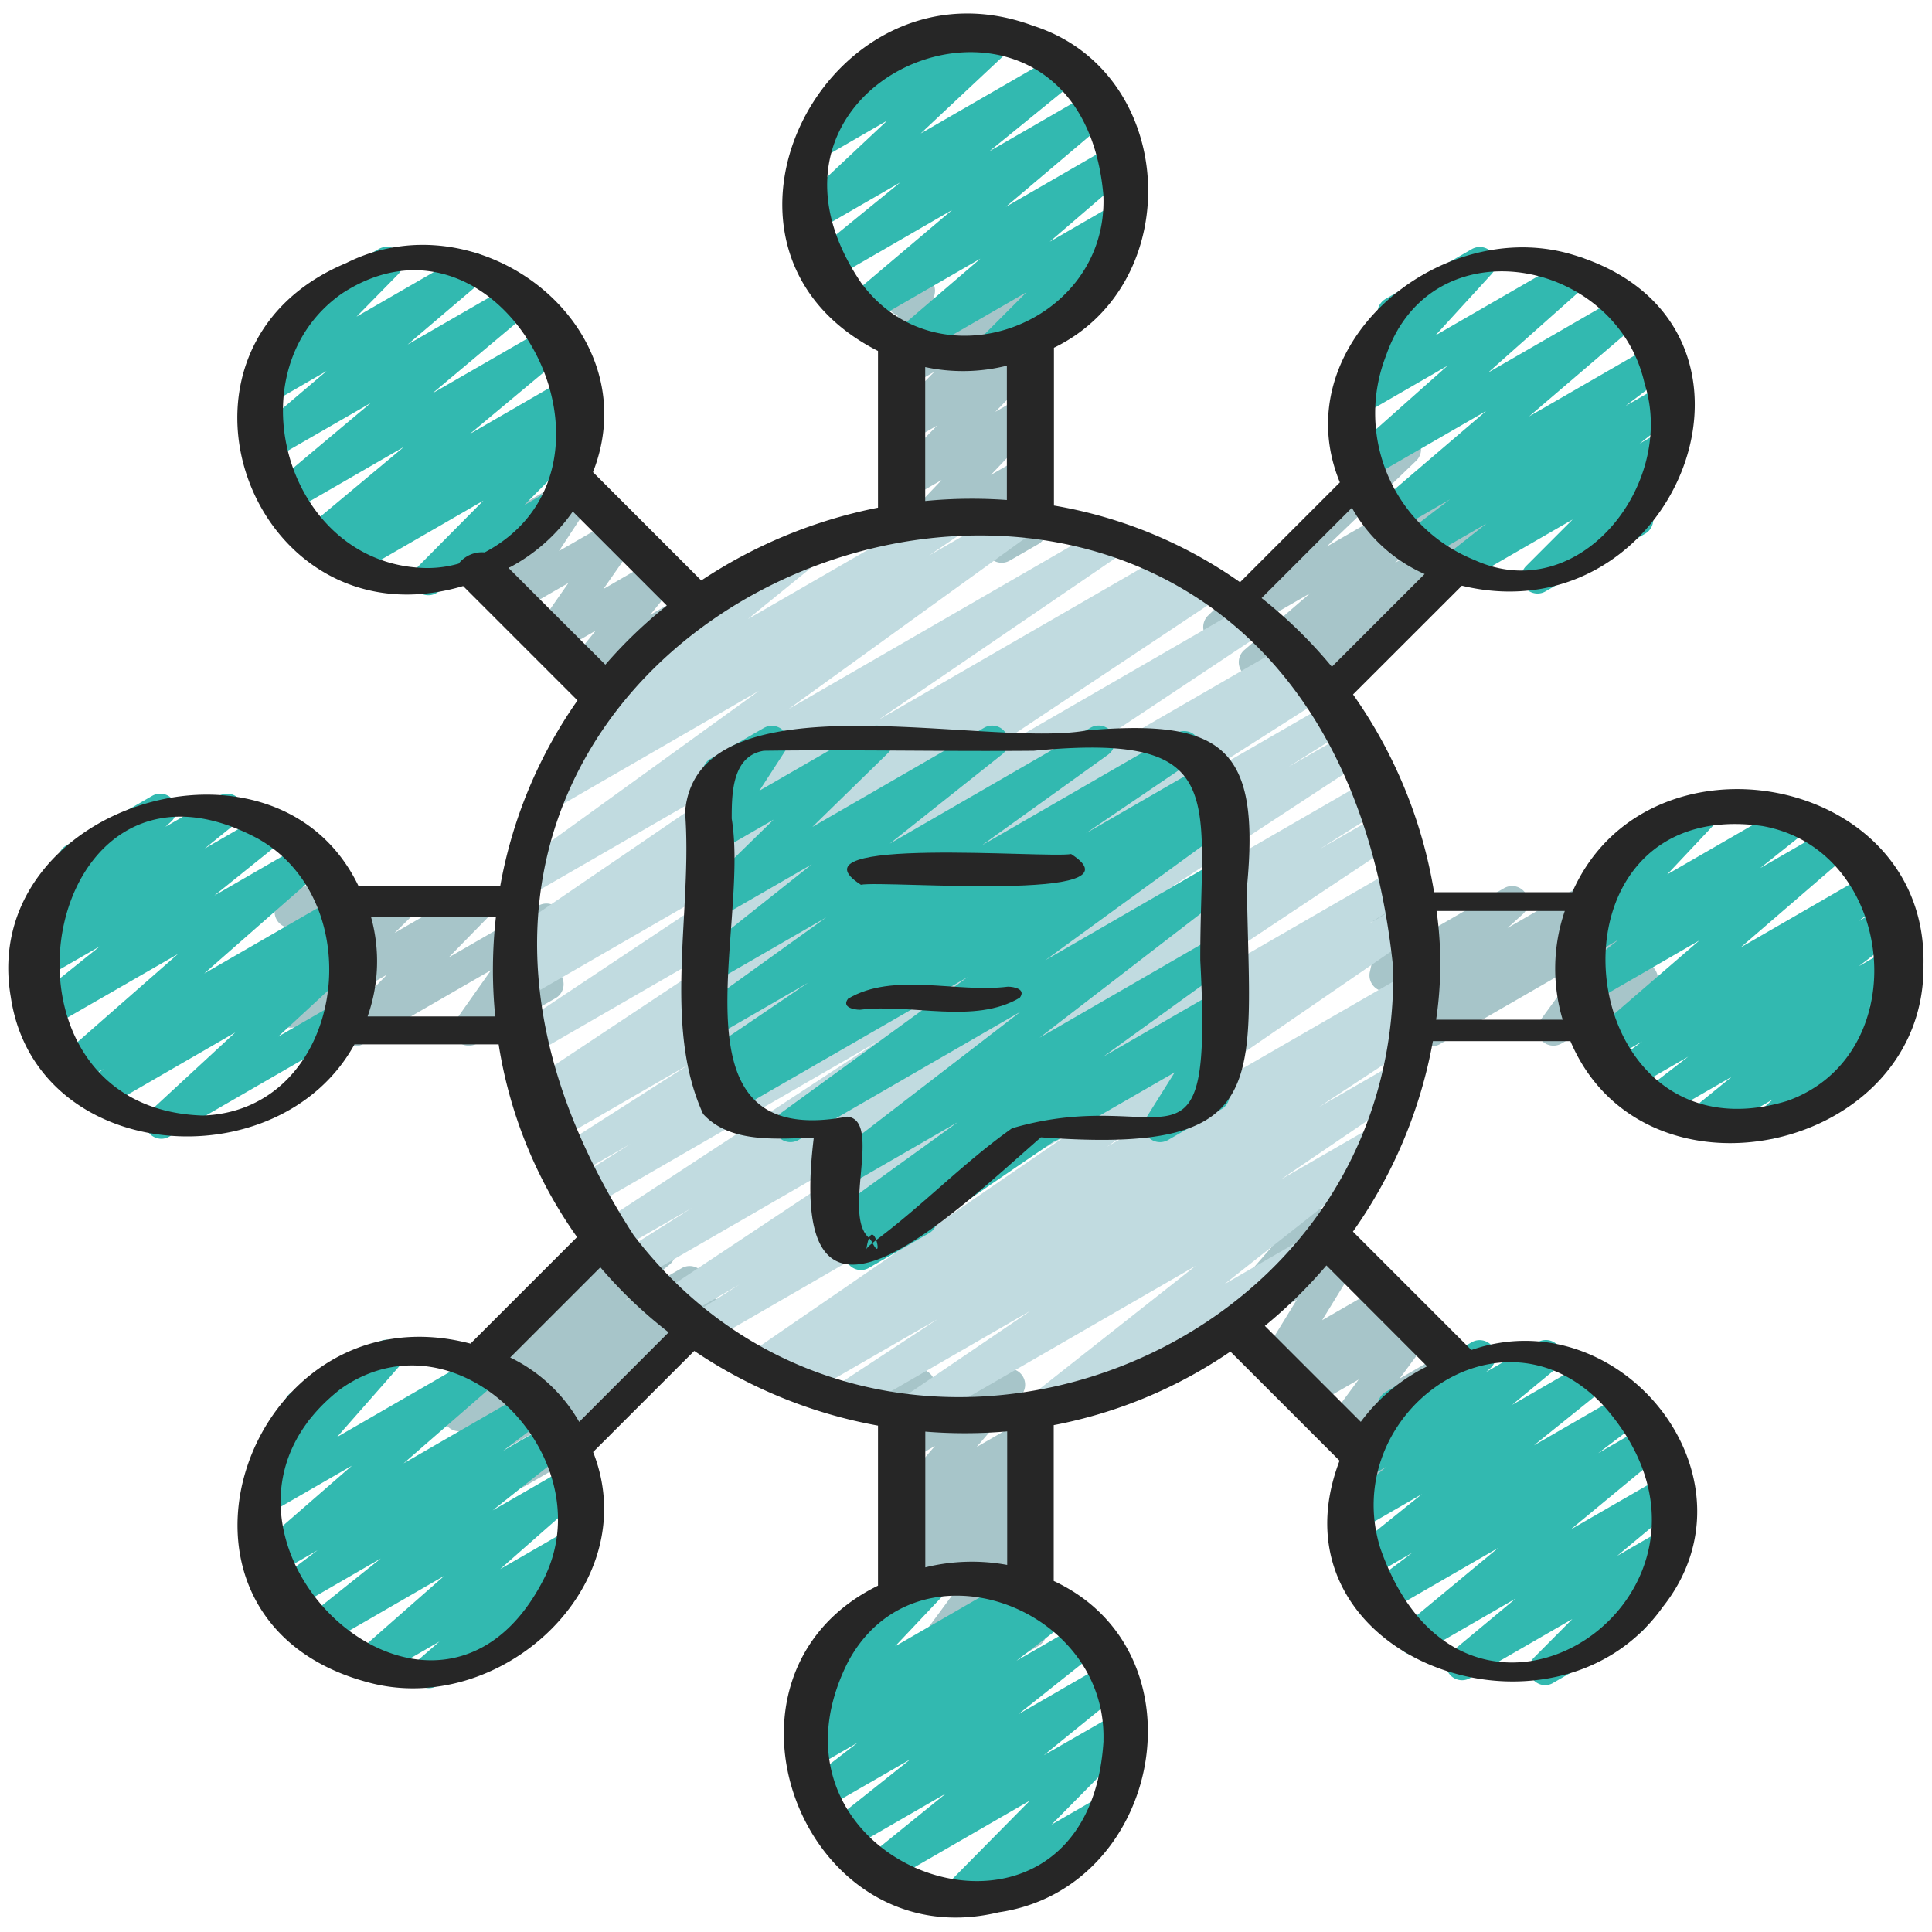 <svg id="Icons" height="512" viewBox="0 0 60 60" width="512" xmlns="http://www.w3.org/2000/svg"><g fill="#a7c5c9"><path d="m31.107 17.477a.5.5 0 0 1 -.467-.676l.392-1.047-2.752 1.589a.5.5 0 0 1 -.612-.778l1.575-1.658-.963.556a.5.5 0 0 1 -.608-.781l1.428-1.464-.818.471a.5.5 0 0 1 -.645-.126.5.5 0 0 1 .039-.658l1.343-1.36-.737.425a.5.5 0 0 1 -.74-.532l.332-1.645a.5.5 0 0 1 -.092-.907l.506-.292a.5.5 0 0 1 .74.531l-.287 1.426 2.982-1.722a.5.5 0 0 1 .606.784l-1.345 1.363.746-.43a.5.5 0 0 1 .608.781l-1.428 1.464.824-.476a.5.5 0 0 1 .613.778l-1.574 1.656.968-.559a.5.5 0 0 1 .718.609l-.438 1.165a.5.5 0 0 1 .227.932l-.891.514a.509.509 0 0 1 -.25.067z"/><path d="m19.073 22.362a.5.5 0 0 1 -.381-.824l.709-.833-1.062.612a.5.5 0 0 1 -.638-.748l.8-.985-1.208.7a.5.5 0 0 1 -.66-.718l1.02-1.462-1.617.933a.5.5 0 0 1 -.668-.707l1.071-1.63-1.739 1a.5.5 0 0 1 -.66-.718l1.5-2.159a.5.5 0 0 1 .094-.8l.867-.5a.5.5 0 0 1 .66.718l-1.022 1.47 1.623-.937a.5.5 0 0 1 .668.707l-1.07 1.631 1.74-1.001a.5.5 0 0 1 .66.719l-1.02 1.461 1.615-.933a.5.5 0 0 1 .638.748l-.8.988 1.211-.7a.5.5 0 0 1 .631.756l-1.16 1.366a.5.5 0 0 1 .015.874l-1.565.9a.489.489 0 0 1 -.252.072z"/><path d="m11.031 32.492a.5.5 0 0 1 -.357-.849l1.348-1.378-2.742 1.583a.5.5 0 0 1 -.6-.791l.615-.6-.017.009a.5.5 0 0 1 -.735-.554l.285-1.138a.493.493 0 0 1 -.233-.208.5.5 0 0 1 .183-.683l.5-.29a.506.506 0 0 1 .551.034.5.5 0 0 1 .185.52l-.217.863 2.473-1.428a.5.5 0 0 1 .6.791l-.616.6 2.424-1.4a.5.5 0 0 1 .607.782l-1.35 1.379 2.786-1.607a.5.5 0 0 1 .658.721l-1.1 1.558.456-.262a.5.5 0 1 1 .5.865l-2.427 1.4a.5.5 0 0 1 -.658-.721l1.1-1.559-3.974 2.293a.489.489 0 0 1 -.245.07z"/><path d="m16.057 46.221a.5.5 0 0 1 -.32-.885l1.42-1.179-1.814 1.043a.5.5 0 0 1 -.559-.826l.728-.569-1 .577a.5.5 0 0 1 -.566-.821l1.515-1.233a.5.5 0 0 1 -.49-.2.5.5 0 0 1 .066-.664l3.178-2.9a.5.5 0 0 1 .246-.5l.867-.5a.5.5 0 0 1 .587.8l-.8.731 1.115-.644a.5.5 0 0 1 .566.82l-1.365 1.112 1.741-1a.5.5 0 0 1 .558.826l-.73.576.76-.438a.5.5 0 0 1 .569.817l-3.421 2.836a.29.29 0 0 1 .034.052.5.5 0 0 1 -.182.682l-2.453 1.416a.493.493 0 0 1 -.25.071z"/><path d="m29.122 51.492a.5.5 0 0 1 -.4-.8l1.44-1.951-1.88 1.085a.5.5 0 0 1 -.59-.8l.709-.659-.119.068a.5.5 0 0 1 -.579-.809l.33-.287a.5.5 0 0 1 -.379-.826l1.383-1.608-.754.436a.5.5 0 0 1 -.733-.563l.271-1.011a.5.5 0 0 1 -.038-.885l.506-.292a.5.5 0 0 1 .555.036.5.5 0 0 1 .179.526l-.194.719 2.258-1.3a.5.5 0 0 1 .629.759l-1.386 1.608 1.4-.806a.5.5 0 0 1 .579.809l-.327.286a.5.5 0 0 1 .34.866l-.709.659.124-.071a.5.5 0 0 1 .653.729l-1.44 1.95.8-.459a.5.5 0 0 1 .729.579l-.234.763a.493.493 0 0 1 .193.189.5.5 0 0 1 -.183.682l-.506.292a.5.5 0 0 1 -.728-.579l.131-.426-1.774 1.024a.489.489 0 0 1 -.256.067z"/><path d="m42.971 46.26a.5.5 0 0 1 -.417-.776l1.063-1.612-1.728 1a.5.5 0 0 1 -.653-.729l.958-1.3-1.484.857a.5.5 0 0 1 -.616-.773l.439-.472-.681.393a.5.5 0 0 1 -.676-.695l1.1-1.792-1.852 1.07a.5.5 0 0 1 -.627-.762l1.686-1.93a.5.5 0 0 1 .191-.669l.867-.5a.5.5 0 0 1 .627.762l-.638.73.956-.552a.5.5 0 0 1 .609.084.5.5 0 0 1 .067.61l-1.101 1.796 1.854-1.069a.5.5 0 0 1 .616.773l-.439.472.681-.393a.5.5 0 0 1 .653.73l-.958 1.3 1.483-.856a.5.5 0 0 1 .667.708l-1.063 1.612.393-.227a.5.5 0 1 1 .5.865l-2.227 1.286a.49.49 0 0 1 -.25.059z"/><path d="m44.479 32.494a.5.5 0 0 1 -.321-.884l.358-.3-1.236.712a.5.5 0 0 1 -.586-.8l.51-.463a.5.5 0 0 1 -.662-.577l.311-1.4a.5.5 0 0 1 -.073-.9l.5-.29a.5.5 0 0 1 .546.03.5.5 0 0 1 .192.512l-.255 1.151 2.955-1.706a.5.5 0 0 1 .586.8l-.487.441 2.17-1.252a.5.5 0 0 1 .572.817l-.358.3 1.518-.876a.5.5 0 0 1 .654.728l-1.331 1.824.693-.4a.5.5 0 0 1 .728.582l-.22.7a.5.5 0 0 1 0 .866l-.5.289a.5.5 0 0 1 -.727-.582l.11-.351-1.633.942a.5.5 0 0 1 -.654-.727l1.332-1.825-4.446 2.566a.491.491 0 0 1 -.246.073z"/><path d="m39.751 21.837a.5.5 0 0 1 -.3-.9l.37-.285-.6.345a.5.5 0 0 1 -.576-.812l2.042-1.761-2.572 1.484a.5.5 0 0 1 -.595-.794l4.745-4.548a.5.5 0 0 1 .238-.54l.868-.5a.5.5 0 0 1 .6.794l-2.772 2.657 3.581-2.067a.5.5 0 0 1 .577.812l-2.041 1.76 2.564-1.482a.5.5 0 0 1 .555.829l-2.308 1.771a.478.478 0 0 1 .118.138.5.5 0 0 1 -.183.683l-4.062 2.349a.5.5 0 0 1 -.249.067z"/></g><path d="m13.32 52.427a.5.5 0 0 1 -.328-.878l.655-.569-1.958 1.13a.5.5 0 0 1 -.58-.807l2.691-2.366-3.8 2.194a.5.5 0 0 1 -.561-.824l2.387-1.907-2.783 1.609a.5.5 0 0 1 -.551-.832l1.368-1.031-1.316.759a.5.5 0 0 1 -.578-.809l2.964-2.579-2.6 1.5a.5.5 0 0 1 -.625-.763l1.931-2.194-.047.026a.5.5 0 1 1 -.5-.865l2.683-1.549a.5.5 0 0 1 .625.763l-1.93 2.194 4.455-2.572a.5.5 0 0 1 .578.809l-2.966 2.58 3.907-2.255a.5.5 0 0 1 .551.832l-1.363 1.028 1.518-.876a.5.5 0 0 1 .553.825l-2.4 1.907 2.339-1.35a.5.5 0 0 1 .581.807l-2.687 2.366 2.111-1.218a.5.5 0 0 1 .578.81l-1 .873a.5.5 0 0 1 .21.931l-3.862 2.233a.493.493 0 0 1 -.25.068z" fill="#32b9b0"/><path d="m13.3 18.485a.5.5 0 0 1 -.356-.851l2.066-2.085-4.023 2.322a.5.5 0 0 1 -.547-.835l.077-.057-.455.263a.5.5 0 0 1 -.571-.816l3.052-2.546-3.567 2.058a.5.5 0 0 1 -.572-.815l3.11-2.608-3.125 1.8a.5.5 0 0 1 -.575-.813l2.328-1.979-1.742 1.011a.5.5 0 0 1 -.607-.783l1.507-1.539a.5.5 0 0 1 -.22-.932l2.68-1.547a.5.5 0 0 1 .606.784l-1.294 1.318 3.341-1.929a.5.5 0 0 1 .574.814l-2.328 1.98 3.309-1.909a.5.5 0 0 1 .571.815l-3.107 2.607 3.642-2.1a.5.5 0 0 1 .571.817l-3.052 2.546 3.069-1.776a.5.5 0 0 1 .547.835l-.3.223a.494.494 0 0 1 .477.187.5.5 0 0 1 -.04.658l-2.066 2.085.662-.382a.5.5 0 1 1 .5.865l-3.892 2.248a.489.489 0 0 1 -.25.066z" fill="#32b9b0"/><path d="m29.69 59.452a.5.5 0 0 1 -.355-.851l2.648-2.681-4.528 2.614a.5.5 0 0 1 -.565-.821l2.485-2.013-3.059 1.766a.5.5 0 0 1 -.561-.824l2.519-2.006-2.674 1.541a.5.5 0 0 1 -.556-.828l1.592-1.229-1.328.767a.5.5 0 0 1 -.55-.833l.386-.289a.5.5 0 0 1 -.416-.841l1.642-1.739a.5.5 0 0 1 -.314-.929l2.683-1.55a.5.5 0 0 1 .614.775l-1.553 1.645 3.771-2.177a.5.5 0 0 1 .55.833l-.087.065.578-.333a.5.5 0 0 1 .556.828l-1.6 1.233 2.015-1.163a.5.5 0 0 1 .561.824l-2.517 2 2.71-1.564a.5.5 0 0 1 .565.821l-2.486 2.018 2.284-1.311a.5.5 0 0 1 .606.784l-2.649 2.681 1.55-.894a.5.5 0 1 1 .5.865l-4.767 2.749a.489.489 0 0 1 -.25.067z" fill="#32b9b0"/><path d="m5.012 35.365a.5.5 0 0 1 -.34-.867l2.633-2.434-4.041 2.336a.5.5 0 0 1 -.547-.834l.5-.37-.762.44a.5.5 0 0 1 -.58-.809l3.651-3.2-4.007 2.307a.5.5 0 0 1 -.564-.823l2.145-1.721-1.82 1.048a.5.5 0 0 1 -.563-.822l1.011-.816-.207.119a.5.5 0 0 1 -.584-.8l1.109-1a.48.48 0 0 1 -.174-.178.5.5 0 0 1 .183-.682l2.683-1.55a.5.5 0 0 1 .585.8l-.187.169 1.672-.965a.5.5 0 0 1 .563.822l-1.013.817 1.875-1.082a.5.5 0 0 1 .564.822l-2.14 1.72 2.757-1.592a.5.5 0 0 1 .58.808l-3.652 3.206 4.083-2.356a.5.5 0 0 1 .547.835l-.5.368.209-.12a.5.5 0 0 1 .589.8l-2.631 2.432 1.821-1.05a.5.5 0 1 1 .5.865l-5.7 3.29a.489.489 0 0 1 -.248.067z" fill="#32b9b0"/><path d="m55.012 35.361a.5.5 0 0 1 -.338-.868l.378-.347-1.947 1.124a.5.5 0 0 1 -.565-.821l1.242-1.01-2.128 1.228a.5.5 0 0 1 -.554-.829l1.331-1.023-1.785 1.031a.5.5 0 0 1 -.548-.834l.9-.668-1.032.595a.5.5 0 0 1 -.576-.811l3.385-2.921-3.431 1.981a.5.5 0 0 1 -.562-.825l1.486-1.181-.931.537a.5.5 0 0 1 -.614-.776l1.656-1.76a.5.5 0 0 1 -.324-.927l2.683-1.55a.5.5 0 0 1 .615.775l-1.576 1.674 3.811-2.2a.5.5 0 0 1 .561.824l-1.485 1.181 2.2-1.268a.5.5 0 0 1 .576.812l-3.386 2.922 4.011-2.316a.5.5 0 0 1 .548.834l-.894.663.791-.456a.5.5 0 0 1 .555.829l-1.337 1.028.988-.571a.5.5 0 0 1 .565.821l-1.24 1.009.459-.267a.5.5 0 0 1 .588.8l-1.164 1.067a.489.489 0 0 1 .2.194.5.5 0 0 1 -.183.682l-2.683 1.55a.489.489 0 0 1 -.246.068z" fill="#32b9b0"/><path d="m47.99 52.334a.5.5 0 0 1 -.354-.853l1.194-1.2-3.179 1.835a.5.5 0 0 1 -.569-.817l1.988-1.654-2.9 1.675a.5.5 0 0 1 -.57-.82l2.923-2.425-3.479 2.008a.5.5 0 0 1 -.551-.832l1.367-1.03-1.346.779a.5.5 0 0 1 -.564-.822l2.211-1.778-1.906 1.1a.5.5 0 0 1 -.568-.818l1.374-1.133-.565.325a.5.5 0 0 1 -.584-.8l1.108-.993a.492.492 0 0 1 -.166-.173.5.5 0 0 1 .183-.682l2.678-1.547a.5.5 0 0 1 .584.8l-.144.128 1.606-.926a.5.5 0 0 1 .568.818l-1.373 1.133 2.329-1.345a.5.5 0 0 1 .564.822l-2.212 1.779 2.812-1.623a.5.5 0 0 1 .551.835l-1.366 1.029 1.5-.865a.5.5 0 0 1 .569.817l-2.925 2.419 2.862-1.651a.5.5 0 0 1 .569.817l-1.987 1.653 1.369-.79a.5.5 0 0 1 .6.785l-1.466 1.473a.5.5 0 0 1 .191.929l-2.68 1.547a.489.489 0 0 1 -.246.071z" fill="#32b9b0"/><path d="m47.748 18.432a.5.5 0 0 1 -.353-.854l1.444-1.445-3.4 1.964a.5.5 0 0 1 -.559-.826l1.286-1.014-1.966 1.136a.5.5 0 0 1 -.552-.83l1.385-1.057-1.728 1a.5.5 0 0 1 -.575-.813l3.422-2.928-3.68 2.125a.5.5 0 0 1 -.582-.807l3.063-2.724-2.667 1.541a.5.5 0 0 1 -.619-.77l1.77-1.939a.5.5 0 0 1 -.405-.909l2.675-1.545a.5.5 0 0 1 .619.77l-1.746 1.908 4.12-2.377a.5.5 0 0 1 .582.807l-3.064 2.724 4.122-2.38a.5.5 0 0 1 .575.813l-3.425 2.929 3.828-2.21a.5.5 0 0 1 .553.83l-1.388 1.057 1.162-.67a.5.5 0 0 1 .559.826l-1.283 1.012.706-.407a.5.5 0 0 1 .6.786l-1.5 1.5a.5.5 0 0 1 .364.92l-3.091 1.789a.49.49 0 0 1 -.252.068z" fill="#32b9b0"/><path d="m30.759 11.405a.5.5 0 0 1 -.354-.853l1.474-1.477-3.434 1.983a.5.5 0 0 1 -.575-.813l2.577-2.212-3.555 2.053a.5.5 0 0 1 -.574-.815l3.251-2.749-3.746 2.164a.5.5 0 0 1 -.565-.821l2.7-2.2-2.616 1.511a.5.5 0 0 1 -.592-.8l2.807-2.634-2.036 1.178a.5.5 0 0 1 -.584-.8l1.109-1a.48.48 0 0 1 -.174-.178.5.5 0 0 1 .183-.682l2.683-1.554a.5.5 0 0 1 .585.8l-.187.169 1.672-.961a.5.5 0 0 1 .591.8l-2.806 2.631 4.26-2.459a.5.5 0 0 1 .565.82l-2.695 2.194 3.192-1.843a.5.5 0 0 1 .573.815l-3.251 2.751 3.363-1.941a.5.5 0 0 1 .575.813l-2.575 2.212 2.06-1.19a.5.5 0 0 1 .6.787l-1.516 1.518a.5.5 0 0 1 .388.913l-3.123 1.8a.489.489 0 0 1 -.25.07z" fill="#32b9b0"/><path d="m28.257 44.358a.5.5 0 0 1 -.281-.913l4.039-2.745-5.527 3.191a.5.5 0 0 1 -.524-.851l3.159-2.076-4.16 2.4a.5.5 0 0 1 -.519-.854l.054-.034-.648.374a.5.5 0 0 1 -.534-.85l9.792-6.73-11.117 6.422a.5.5 0 0 1 -.517-.854l1.492-.946-1.878 1.084a.5.5 0 0 1 -.526-.849l9.226-6.134-9.953 5.746a.5.5 0 0 1 -.518-.855l2.17-1.371-2.363 1.364a.5.5 0 0 1 -.524-.851l8.69-5.7-9.06 5.231a.5.5 0 0 1 -.516-.856l1.867-1.177-1.867 1.076a.5.5 0 0 1 -.519-.855l4.295-2.745-4.267 2.464a.5.5 0 0 1 -.516-.857l.137-.086a.5.5 0 0 1 -.482-.872l9.108-6.049-8.985 5.187a.5.5 0 0 1 -.527-.848l8.142-5.42-7.8 4.5a.5.5 0 0 1 -.518-.854l.433-.275a.5.5 0 0 1 -.447-.885l7.552-5.155-6.782 3.915a.5.5 0 0 1 -.538-.836l7.569-5.473-6.2 3.581a.5.5 0 0 1 -.53-.847l1.336-.906a.5.5 0 0 1 -.55-.2.5.5 0 0 1 .1-.671l3.075-2.504a.493.493 0 0 1 -.346-.242.5.5 0 0 1 .183-.683l4.537-2.62a.5.5 0 0 1 .565.821l-2.51 2.039 6.271-3.619a.5.5 0 0 1 .53.847l-1.178.8 2.667-1.539a.5.5 0 0 1 .543.838l-7.572 5.47 9.81-5.665a.5.5 0 0 1 .532.846l-7.555 5.157 8.949-5.166a.5.5 0 0 1 .517.855l-.257.164.749-.433a.5.5 0 0 1 .528.849l-8.136 5.413 9.039-5.219a.5.5 0 0 1 .527.849l-9.11 6.059 9.868-5.7a.5.5 0 0 1 .516.857l-.071.044.226-.13a.5.5 0 0 1 .519.854l-4.3 2.741 4.515-2.606a.5.5 0 0 1 .517.855l-1.865 1.176 1.914-1.1a.5.5 0 0 1 .524.85l-8.692 5.7 8.876-5.124a.5.5 0 0 1 .517.856l-2.159 1.364 2.03-1.167a.5.5 0 0 1 .526.849l-9.232 6.138 9.15-5.283a.5.5 0 0 1 .517.855l-1.489.941 1.141-.658a.5.5 0 0 1 .533.845l-9.79 6.728 9.326-5.38a.5.5 0 0 1 .519.855l-.485.308a.5.5 0 0 1 .387.906l-3.156 2.074 2.316-1.337a.5.5 0 0 1 .532.846l-4.039 2.746 2.86-1.651a.5.5 0 0 1 .559.826l-5.162 4.069 2.516-1.452a.5.5 0 1 1 .5.865l-8.523 4.922a.5.5 0 0 1 -.56-.825l5.165-4.072-8.619 4.976a.494.494 0 0 1 -.253.067z" fill="#c1dbe0"/><path d="m32.572 35.478a.5.5 0 0 1 -.25-.933l5.4-3.116a.5.5 0 0 1 .674.7l-.887 1.417a.5.5 0 0 1 .608.218.5.5 0 0 1 -.182.682l-1.659.957a.5.5 0 0 1 -.673-.7l.878-1.4-3.659 2.107a.5.5 0 0 1 -.25.068z" fill="#32b9b0"/><path d="m26.737 39.442a.5.5 0 0 1 -.282-.912l.474-.325-.638.368a.5.5 0 0 1 -.543-.838l4-2.889-3.483 2.01a.5.5 0 0 1 -.555-.829l5.985-4.609-6.9 3.986a.5.5 0 0 1 -.544-.837l5.8-4.223-7.383 4.256a.5.5 0 0 1 -.524-.851l.46-.3-.308.178a.5.5 0 0 1 -.53-.847l3.34-2.267-2.826 1.633a.5.5 0 0 1 -.542-.838l3.923-2.818-3.381 1.951a.5.5 0 0 1 -.56-.824l3.492-2.774-2.932 1.692a.5.5 0 0 1 -.6-.79l2.346-2.291-1.746 1.008a.5.5 0 0 1 -.669-.7l.833-1.284a.5.5 0 0 1 -.377-.916l1.659-.957a.5.5 0 0 1 .669.7l-.812 1.251 3.392-1.956a.5.5 0 0 1 .6.79l-2.346 2.291 5.336-3.081a.5.5 0 0 1 .561.824l-3.493 2.776 6.235-3.6a.5.5 0 0 1 .542.839l-3.919 2.815 6.038-3.486a.5.5 0 0 1 .531.846l-3.341 2.266 3.792-2.19a.5.5 0 0 1 .524.851l-.455.3.14-.08a.5.5 0 0 1 .544.837l-5.8 4.222 5.253-3.033a.5.5 0 0 1 .554.829l-5.986 4.61 5.432-3.136a.5.5 0 0 1 .543.838l-4 2.889 3.46-1.997a.5.5 0 0 1 .532.845l-9.152 6.265a.5.5 0 0 1 -.247.367l-1.868 1.078a.494.494 0 0 1 -.248.067z" fill="#32b9b0"/><path d="m48.42 32.333h.35c2.288 5.392 11.047 3.437 10.966-2.379.124-5.929-8.58-7.525-10.908-2.245h-4.291a14.79 14.79 0 0 0 -2.517-6.142l3.38-3.378c6.788 1.638 10.563-8.318 3.276-10.327-4.074-1.086-8.794 2.923-7.065 7.119l-3.1 3.1a14.146 14.146 0 0 0 -5.78-2.381v-4.9c4.155-2.016 3.837-8.567-.646-10-6.358-2.361-11.136 6.894-4.818 10.1v4.866a15.269 15.269 0 0 0 -5.488 2.261l-3.363-3.364c1.765-4.506-3.508-8.587-7.663-6.494-6.376 2.66-2.927 11.972 3.63 10.031l3.552 3.552a14.464 14.464 0 0 0 -2.4 5.767h-4.4c-2.581-5.382-11.808-2.486-10.802 3.432.762 5.2 8.314 5.771 10.675 1.483h4.478a14.12 14.12 0 0 0 2.435 5.985l-3.309 3.309c-6.907-1.812-10.521 8.511-3.227 10.506 4.1 1.16 8.675-2.977 7.035-7.14l3.141-3.14a14.965 14.965 0 0 0 5.706 2.32v4.97c-5.684 2.788-2.349 11.615 3.75 10.144 5.077-.738 6.464-8.077 1.707-10.29v-4.839a14.547 14.547 0 0 0 5.487-2.285l3.39 3.389c-2.329 6.1 6.613 9.344 10.033 4.549 3.187-4.008-1.289-9.6-5.94-7.986q-1.839-1.839-3.677-3.677a14.788 14.788 0 0 0 2.483-5.916zm6.3-6.682c4.169.73 4.811 7.113.778 8.541-6.787 2.053-7.923-9.528-.783-8.541zm-6.464 2.64h.34a5.529 5.529 0 0 0 -.066 3.376h-3.93a11.751 11.751 0 0 0 .014-3.376zm-5.212-17.244c1.423-4.139 7.174-3.019 8.033.877.989 3.1-2.03 6.962-5.3 5.461a4.908 4.908 0 0 1 -2.733-6.338zm-1.059 4.722a4.817 4.817 0 0 0 2.258 2.058l-2.88 2.88a14.45 14.45 0 0 0 -2.183-2.134zm-15.246-6.992c-4.488-6.638 6.807-10.777 7.527-2.722.176 4.014-5.119 6.008-7.527 2.722zm1.994 2.623a5.586 5.586 0 0 0 2.536-.044v4.172a15.014 15.014 0 0 0 -2.536.031zm-15.789 6.225c-4.107-.319-5.7-6.137-2.33-8.506 4.969-3.26 9.507 5.342 4.438 8.036a.922.922 0 0 0 -.808.349 3.526 3.526 0 0 1 -1.3.121zm3.069.233-.219-.219a5.565 5.565 0 0 0 1.994-1.754l2.922 2.922a14.471 14.471 0 0 0 -1.91 1.834q-1.4-1.392-2.787-2.783zm-9.713 16.786c-7.12-.215-5.064-12.219 1.7-8.604 3.606 2.014 2.679 8.452-1.7 8.604zm5.256-3.078h-.14a5.131 5.131 0 0 0 .109-3.08h3.875a14.612 14.612 0 0 0 -.02 3.08zm5.393 17.349c-3.364 6.909-12.01-1.392-6.372-5.778 3.58-2.537 8.104 2.045 6.369 5.778zm1.038-4.757a4.957 4.957 0 0 0 -2.142-2l2.8-2.8a14.246 14.246 0 0 0 2.12 2.02zm10.749.333v-.031a15.1 15.1 0 0 0 2.543-.007v4.147a6.026 6.026 0 0 0 -2.543.076zm5.535 9.572c-.474 7.726-11.216 4.08-7.94-2.442 2.097-3.937 8.069-1.759 7.937 2.442zm-14.591-15.7c-13.158-20.375 21.079-32.563 23.586-8.309.216 12.424-15.997 18.226-23.586 8.309zm30.146 5.32c5.05 5.749-4.281 12.079-6.96 4.393-1.288-4.149 3.76-7.876 6.96-4.393zm-5.855-1.6.351.351a5.7 5.7 0 0 0 -2.061 1.723l-2.98-2.98a14.967 14.967 0 0 0 1.912-1.877z" fill="#262626"/><path d="m26.989 38.448a.629.629 0 0 1 .108.154c.039-.031.072-.06.114-.091-.052-.147-.142-.259-.222-.063z" fill="#262626"/><path d="m38.724 27.562c.421-4.332-.725-5.239-4.957-4.881-3.136.585-12.132-1.8-12.492 2.539.242 3.041-.711 6.592.561 9.375.826.908 2.259.774 3.437.734-.917 7.51 4.257 2.429 7.054-.009 7.266.541 6.482-1.655 6.397-7.758zm-1.448 2.262c.386 7.3-1.014 3.8-5.846 5.215-1.493 1.056-2.749 2.374-4.219 3.472.071.2.071.449-.114.091-.1.08-.184.157-.19.2a1.54 1.54 0 0 1 .082-.358c-.846-.718.424-3.665-.682-3.766-5.657 1.068-3.012-5.8-3.583-9.254 0-.775.01-1.951 1-2.109 2.781-.038 5.59.025 8.382 0 6.177-.589 5.155 1.464 5.17 6.509z" fill="#262626"/><path d="m33.264 26.523c-.733.143-8.9-.567-6.528.954.733-.143 8.901.567 6.528-.954z" fill="#262626"/><path d="m31.3 30.642c-1.6.2-3.557-.464-4.962.373-.208.268.18.343.37.343 1.6-.2 3.557.464 4.962-.373.204-.268-.184-.343-.37-.343z" fill="#262626"/></svg>